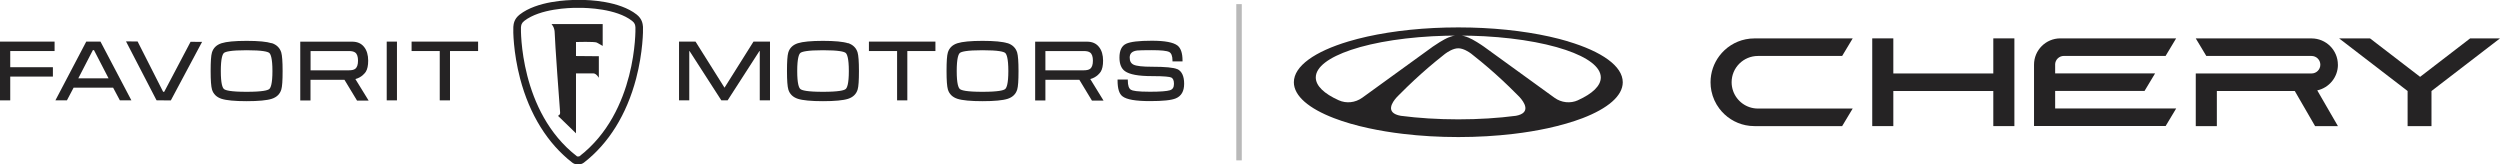 <svg  viewBox="0 0 456 30" fill="none" xmlns="http://www.w3.org/2000/svg">
    <g clip-path="url(#clip0_1_30)">
        <path d="M0 18.306H1.868V13.968H9.648V12.259H1.868V9.309H9.956V7.589H0V18.306Z" fill="#252324"/>
        <path d="M18.338 7.589H15.732L10.103 18.306H12.205L13.422 15.996H20.636L21.866 18.306H23.967L18.375 7.675L18.326 7.589H18.338ZM17.146 9.15L19.801 14.287H14.282L16.937 9.15H17.134H17.146Z" fill="#252324"/>
        <path d="M29.953 16.745H29.756L25.098 7.564L22.984 7.552L28.552 18.294L31.157 18.319L36.86 7.638L34.759 7.625L29.953 16.745Z" fill="#252324"/>
        <path d="M49.544 7.884C48.66 7.601 47.172 7.453 44.985 7.453C42.797 7.453 41.297 7.601 40.412 7.884C39.491 8.179 38.901 8.756 38.655 9.592C38.495 10.12 38.421 11.214 38.421 12.96C38.421 14.705 38.507 15.774 38.667 16.327C38.913 17.151 39.503 17.729 40.412 18.024C41.285 18.306 42.821 18.454 44.985 18.454C47.148 18.454 48.697 18.306 49.569 18.024C50.479 17.729 51.069 17.151 51.314 16.315C51.474 15.787 51.548 14.693 51.548 12.96C51.548 11.227 51.462 10.133 51.302 9.567C51.044 8.732 50.454 8.154 49.557 7.859M49.09 16.254C48.819 16.475 47.885 16.745 44.972 16.745C42.059 16.745 41.125 16.475 40.855 16.241C40.584 16.02 40.277 15.27 40.277 12.96C40.277 10.649 40.584 9.875 40.855 9.653C41.125 9.432 42.059 9.162 44.985 9.162C47.91 9.162 48.844 9.432 49.114 9.653C49.373 9.875 49.692 10.624 49.692 12.96C49.692 15.295 49.373 16.02 49.114 16.241" fill="#252324"/>
        <path d="M66.727 13.083C67.01 12.628 67.157 11.952 67.157 11.067C67.157 10.034 66.912 9.186 66.408 8.56C65.904 7.92 65.179 7.601 64.245 7.601H54.768V18.319H56.636V14.557H62.831L65.129 18.355H67.243L64.822 14.422C65.99 14.103 66.555 13.341 66.715 13.095M56.636 9.309H63.618C64.146 9.309 64.539 9.395 64.785 9.58C65.129 9.826 65.302 10.329 65.302 11.067C65.302 11.804 65.129 12.308 64.773 12.566C64.539 12.739 64.158 12.825 63.63 12.825H56.649V9.297L56.636 9.309Z" fill="#252324"/>
        <path d="M200.772 13.083C201.054 12.628 201.202 11.952 201.202 11.067C201.202 10.034 200.956 9.186 200.452 8.56C199.948 7.92 199.223 7.601 198.289 7.601H188.813V18.319H190.681V14.557H196.875L199.174 18.355H201.288L198.867 14.422C200.034 14.103 200.6 13.341 200.759 13.095M190.681 9.309H197.662C198.191 9.309 198.584 9.395 198.83 9.58C199.174 9.826 199.346 10.329 199.346 11.067C199.346 11.804 199.174 12.308 198.817 12.566C198.584 12.739 198.191 12.825 197.662 12.825H190.681V9.297V9.309Z" fill="#252324"/>
        <path d="M72.406 7.589H70.537V18.306H72.406V7.589Z" fill="#252324"/>
        <path d="M75.073 9.309H80.21V18.306H82.079V9.309H87.204V7.589H75.073V9.309Z" fill="#252324"/>
        <path d="M132.152 15.996L126.866 7.589H123.855V18.306H125.723V9.309H125.773L131.525 18.233L131.574 18.306H132.717L138.518 9.309H138.58V18.306H140.448V7.589H137.437L132.152 15.996Z" fill="#252324"/>
        <path d="M154.668 7.884C153.796 7.601 152.259 7.453 150.109 7.453C147.958 7.453 146.421 7.601 145.536 7.884C144.615 8.179 144.025 8.756 143.779 9.592C143.619 10.12 143.545 11.214 143.545 12.96C143.545 14.705 143.631 15.774 143.791 16.327C144.037 17.151 144.627 17.729 145.536 18.024C146.409 18.306 147.945 18.454 150.109 18.454C152.272 18.454 153.82 18.306 154.693 18.024C155.603 17.729 156.193 17.151 156.438 16.315C156.598 15.787 156.672 14.693 156.672 12.96C156.672 11.227 156.586 10.133 156.426 9.567C156.168 8.732 155.578 8.154 154.681 7.859M154.226 16.254C153.956 16.475 153.021 16.745 150.109 16.745C147.196 16.745 146.262 16.475 145.991 16.241C145.721 16.02 145.413 15.27 145.413 12.96C145.413 10.649 145.721 9.875 145.991 9.653C146.262 9.432 147.196 9.162 150.121 9.162C153.046 9.162 153.98 9.432 154.251 9.653C154.509 9.875 154.828 10.624 154.828 12.96C154.828 15.295 154.509 16.02 154.251 16.241" fill="#252324"/>
        <path d="M158.491 9.309H163.629V18.306H165.497V9.309H170.622V7.589H158.491V9.309Z" fill="#252324"/>
        <path d="M183.773 7.884C182.901 7.601 181.364 7.453 179.213 7.453C177.062 7.453 175.526 7.601 174.641 7.884C173.719 8.179 173.129 8.756 172.884 9.592C172.724 10.12 172.65 11.214 172.65 12.96C172.65 14.705 172.736 15.774 172.896 16.327C173.142 17.151 173.732 17.729 174.641 18.024C175.514 18.306 177.05 18.454 179.213 18.454C181.377 18.454 182.925 18.306 183.798 18.024C184.707 17.729 185.297 17.151 185.543 16.315C185.703 15.787 185.777 14.693 185.777 12.96C185.777 11.227 185.691 10.133 185.531 9.58C185.273 8.744 184.683 8.166 183.786 7.871M183.319 16.254C183.048 16.475 182.114 16.745 179.201 16.745C176.288 16.745 175.354 16.475 175.084 16.241C174.813 16.02 174.506 15.27 174.506 12.96C174.506 10.649 174.813 9.875 175.084 9.653C175.354 9.432 176.288 9.162 179.213 9.162C182.139 9.162 183.073 9.432 183.343 9.653C183.601 9.875 183.921 10.624 183.921 12.96C183.921 15.295 183.601 16.02 183.343 16.241" fill="#252324"/>
        <path d="M214.734 12.616C214.083 12.321 212.559 12.173 210.1 12.173C208.417 12.173 207.31 12.05 206.782 11.804C206.29 11.571 206.057 11.153 206.057 10.502C206.057 9.739 206.511 9.322 207.433 9.211C207.753 9.174 208.65 9.15 210.1 9.15C211.772 9.15 212.829 9.26 213.259 9.481C213.652 9.69 213.861 10.207 213.861 11.042V11.202H215.693V11.042C215.693 9.703 215.385 8.781 214.771 8.301C214.009 7.724 212.485 7.429 210.1 7.429C207.716 7.429 206.192 7.613 205.405 7.982C204.594 8.363 204.189 9.211 204.189 10.502C204.189 11.681 204.533 12.517 205.196 12.984C206.044 13.586 207.655 13.882 210.1 13.882C212.546 13.882 213.321 14.017 213.603 14.127C213.96 14.275 214.132 14.656 214.132 15.295C214.132 15.934 213.898 16.303 213.394 16.463C212.854 16.635 211.624 16.733 209.756 16.733C207.396 16.733 206.561 16.549 206.29 16.377C205.909 16.155 205.713 15.59 205.713 14.668V14.508H203.844V14.668C203.844 16.168 204.139 17.114 204.742 17.569C205.504 18.159 207.138 18.441 209.744 18.441C212.128 18.441 213.677 18.282 214.476 17.938C215.484 17.52 215.988 16.622 215.988 15.283C215.988 13.882 215.558 12.972 214.722 12.591" fill="#252324"/>
        <path d="M105.419 28.557C105.357 28.557 105.271 28.532 105.235 28.508C94.714 20.396 95.008 5.241 95.021 5.094V5.02C95.058 4.59 95.095 4.233 95.623 3.815C98.524 1.554 104.005 1.431 105.087 1.431H105.837C106.906 1.431 112.4 1.541 115.301 3.815C115.829 4.233 115.866 4.577 115.903 5.02V5.081C115.915 5.229 116.223 20.383 105.689 28.508C105.665 28.52 105.591 28.545 105.517 28.545H105.419V28.557ZM105.087 -0.007C103.477 -0.007 97.958 0.189 94.787 2.66C93.755 3.471 93.681 4.368 93.632 4.897V4.958C93.583 5.499 93.607 9.531 94.873 14.349C96.594 20.887 99.888 26.185 104.386 29.663C104.767 29.97 105.222 29.995 105.407 29.995H105.493C105.677 29.995 106.132 29.958 106.501 29.663C111.011 26.185 114.305 20.887 116.026 14.336C117.292 9.518 117.316 5.487 117.28 4.946V4.885C117.23 4.356 117.144 3.459 116.124 2.648C112.953 0.165 107.435 -0.019 105.825 -0.019H105.075L105.087 -0.007Z" fill="#252324"/>
        <path d="M100.613 4.393H109.93V8.375C109.93 8.375 109.241 7.97 108.848 7.761C108.455 7.564 105.062 7.662 105.062 7.662V10.219L109.229 10.256V14.189C109.229 14.189 108.762 13.39 108.258 13.39H105.062V24.317L101.769 21.121C101.769 21.121 102.223 20.986 102.162 20.482C102.1 19.978 101.179 7.134 101.179 6.04C101.179 4.946 100.601 4.405 100.601 4.405" fill="#252324"/>
    </g>
    <path d="M226 0.75V29.25" stroke="#B9B9B9"/>
    <g clip-path="url(#clip1_1_30)">
        <path d="M426.43 11.803C426.43 9.151 424.278 7.007 421.625 7.007H400.508L402.431 10.207H417.095H421.625C422.507 10.207 423.229 10.922 423.229 11.803C423.229 12.685 422.515 13.4 421.625 13.4H417.095H400.508V16.6V23.001H404.354V16.6H418.569L422.271 23.001H426.437L422.667 16.486C424.818 16.015 426.437 14.092 426.437 11.803H426.43Z" fill="#252324"/>
        <path d="M363.579 13.4H345.342V6.999H341.496V13.4V16.6V23.001H345.342V16.6H363.579V23.001H367.425V16.6V13.4V6.999H363.579V13.4Z" fill="#252324"/>
        <path d="M315.848 15.004C315.848 12.351 317.999 10.207 320.652 10.207H326.422H328.026H336.008L337.931 7.007H328.026H320.014C319.466 7.007 318.927 7.06 318.41 7.166C316.456 7.562 314.761 8.672 313.605 10.207C312.602 11.545 312.002 13.21 312.002 15.004C312.002 15.551 312.055 16.083 312.161 16.6C312.404 17.786 312.906 18.873 313.605 19.8C314.761 21.336 316.456 22.446 318.41 22.841C318.927 22.948 319.466 23.001 320.014 23.001H328.026H336.008L337.931 19.8H328.026H326.422H320.652C318.562 19.8 316.783 18.463 316.122 16.6C315.947 16.098 315.848 15.559 315.848 15.004Z" fill="#252324"/>
        <path d="M450.557 6.999L441.428 14.016L432.29 6.999H426.65L439.147 16.6V23.001H443.503V16.6L456 6.999H450.557Z" fill="#252324"/>
        <path d="M374.852 11.758C374.875 10.891 375.582 10.2 376.449 10.2H380.341H395.004L396.927 6.999H375.81C373.157 6.999 371.006 9.151 371.006 11.796V13.392V16.593V18.189V22.986H375.939H395.012L396.935 19.785H380.348H376.456H374.86V18.227V18.143V16.585H375.818H376.456H380.348H391.165L393.089 13.385H380.348H376.456H374.86V11.826V11.743L374.852 11.758Z" fill="#252324"/>
        <path d="M286.034 7.554C281.762 6.277 276.38 5.403 270.436 5.106C269.044 5.038 267.623 5 266.179 5H265.829C264.385 5 262.963 5.038 261.572 5.106C255.62 5.403 250.246 6.277 245.973 7.554C239.846 9.386 236 12.047 236 15.004C236 17.505 238.759 19.8 243.32 21.549C245.175 22.263 247.319 22.887 249.706 23.396C251.644 23.814 253.735 24.164 255.947 24.422C259.086 24.795 262.477 25 265.996 25C269.516 25 272.906 24.795 276.046 24.422C278.258 24.164 280.348 23.814 282.287 23.396C284.666 22.879 286.817 22.256 288.672 21.549C293.233 19.793 295.992 17.505 295.992 15.004C295.992 12.047 292.146 9.394 286.027 7.562L286.034 7.554ZM248.459 17.832C247.212 18.736 245.571 18.919 244.164 18.28C241.526 17.087 239.998 15.658 239.998 14.13C239.998 12.214 242.408 10.458 246.384 9.113C250.702 7.653 256.867 6.688 263.815 6.513C263.906 6.513 263.997 6.513 264.096 6.513C264.514 6.505 264.932 6.498 265.358 6.498C265.076 6.543 264.803 6.612 264.544 6.71C264.544 6.71 264.544 6.71 264.537 6.71C264.445 6.741 264.362 6.779 264.278 6.817C264.278 6.817 264.271 6.817 264.263 6.809C263.222 7.227 261.815 8.185 261.359 8.497L261.283 8.55C261.238 8.58 261.215 8.603 261.215 8.603L250.116 16.638L248.467 17.832H248.459ZM276.494 21.123C273.286 21.541 269.729 21.769 265.996 21.769C262.264 21.769 258.714 21.541 255.498 21.123C252.564 20.591 253.978 18.607 254.746 17.756C254.746 17.748 254.761 17.74 254.769 17.733C254.959 17.528 255.095 17.391 255.126 17.368C255.628 16.866 256.137 16.357 256.654 15.855C258.372 14.198 260.105 12.647 261.83 11.226C262.363 10.785 262.895 10.359 263.427 9.941C263.427 9.941 263.427 9.941 263.434 9.933C263.457 9.911 263.518 9.865 263.602 9.804C264.012 9.5 265.046 8.808 265.989 8.808C266.924 8.808 267.965 9.5 268.368 9.804C268.391 9.819 268.406 9.835 268.421 9.85C268.436 9.865 268.452 9.873 268.467 9.888C268.49 9.903 268.505 9.918 268.512 9.926C268.52 9.926 268.528 9.933 268.528 9.941H268.535C269.067 10.359 269.599 10.785 270.132 11.226C271.857 12.647 273.59 14.19 275.308 15.855C275.825 16.357 276.334 16.859 276.836 17.368C276.836 17.368 276.844 17.368 276.851 17.383C276.897 17.429 277.026 17.55 277.186 17.725C277.946 18.561 279.428 20.591 276.464 21.131L276.494 21.123ZM287.836 18.28C286.429 18.919 284.788 18.736 283.541 17.832L281.891 16.638L270.793 8.603C270.793 8.603 270.778 8.596 270.755 8.573L270.724 8.55L270.648 8.497C270.192 8.178 268.786 7.227 267.745 6.809C267.745 6.809 267.737 6.809 267.729 6.817C267.646 6.779 267.562 6.741 267.479 6.71C267.479 6.71 267.463 6.71 267.456 6.71C267.197 6.612 266.924 6.543 266.642 6.498C267.068 6.498 267.486 6.505 267.904 6.513C267.995 6.513 268.087 6.513 268.178 6.513C275.118 6.68 281.283 7.653 285.601 9.113C289.577 10.458 291.986 12.206 291.986 14.13C291.986 15.658 290.458 17.087 287.821 18.28H287.836Z" fill="#252324"/>
    </g>
    <defs>
        <clipPath id="clip0_1_30">
            <rect width="216" height="30.014" fill="white" transform="translate(0 -0.007)"/>
        </clipPath>
        <clipPath id="clip1_1_30">
            <rect width="220" height="20" fill="white" transform="translate(236 5)"/>
        </clipPath>
    </defs>
</svg>
